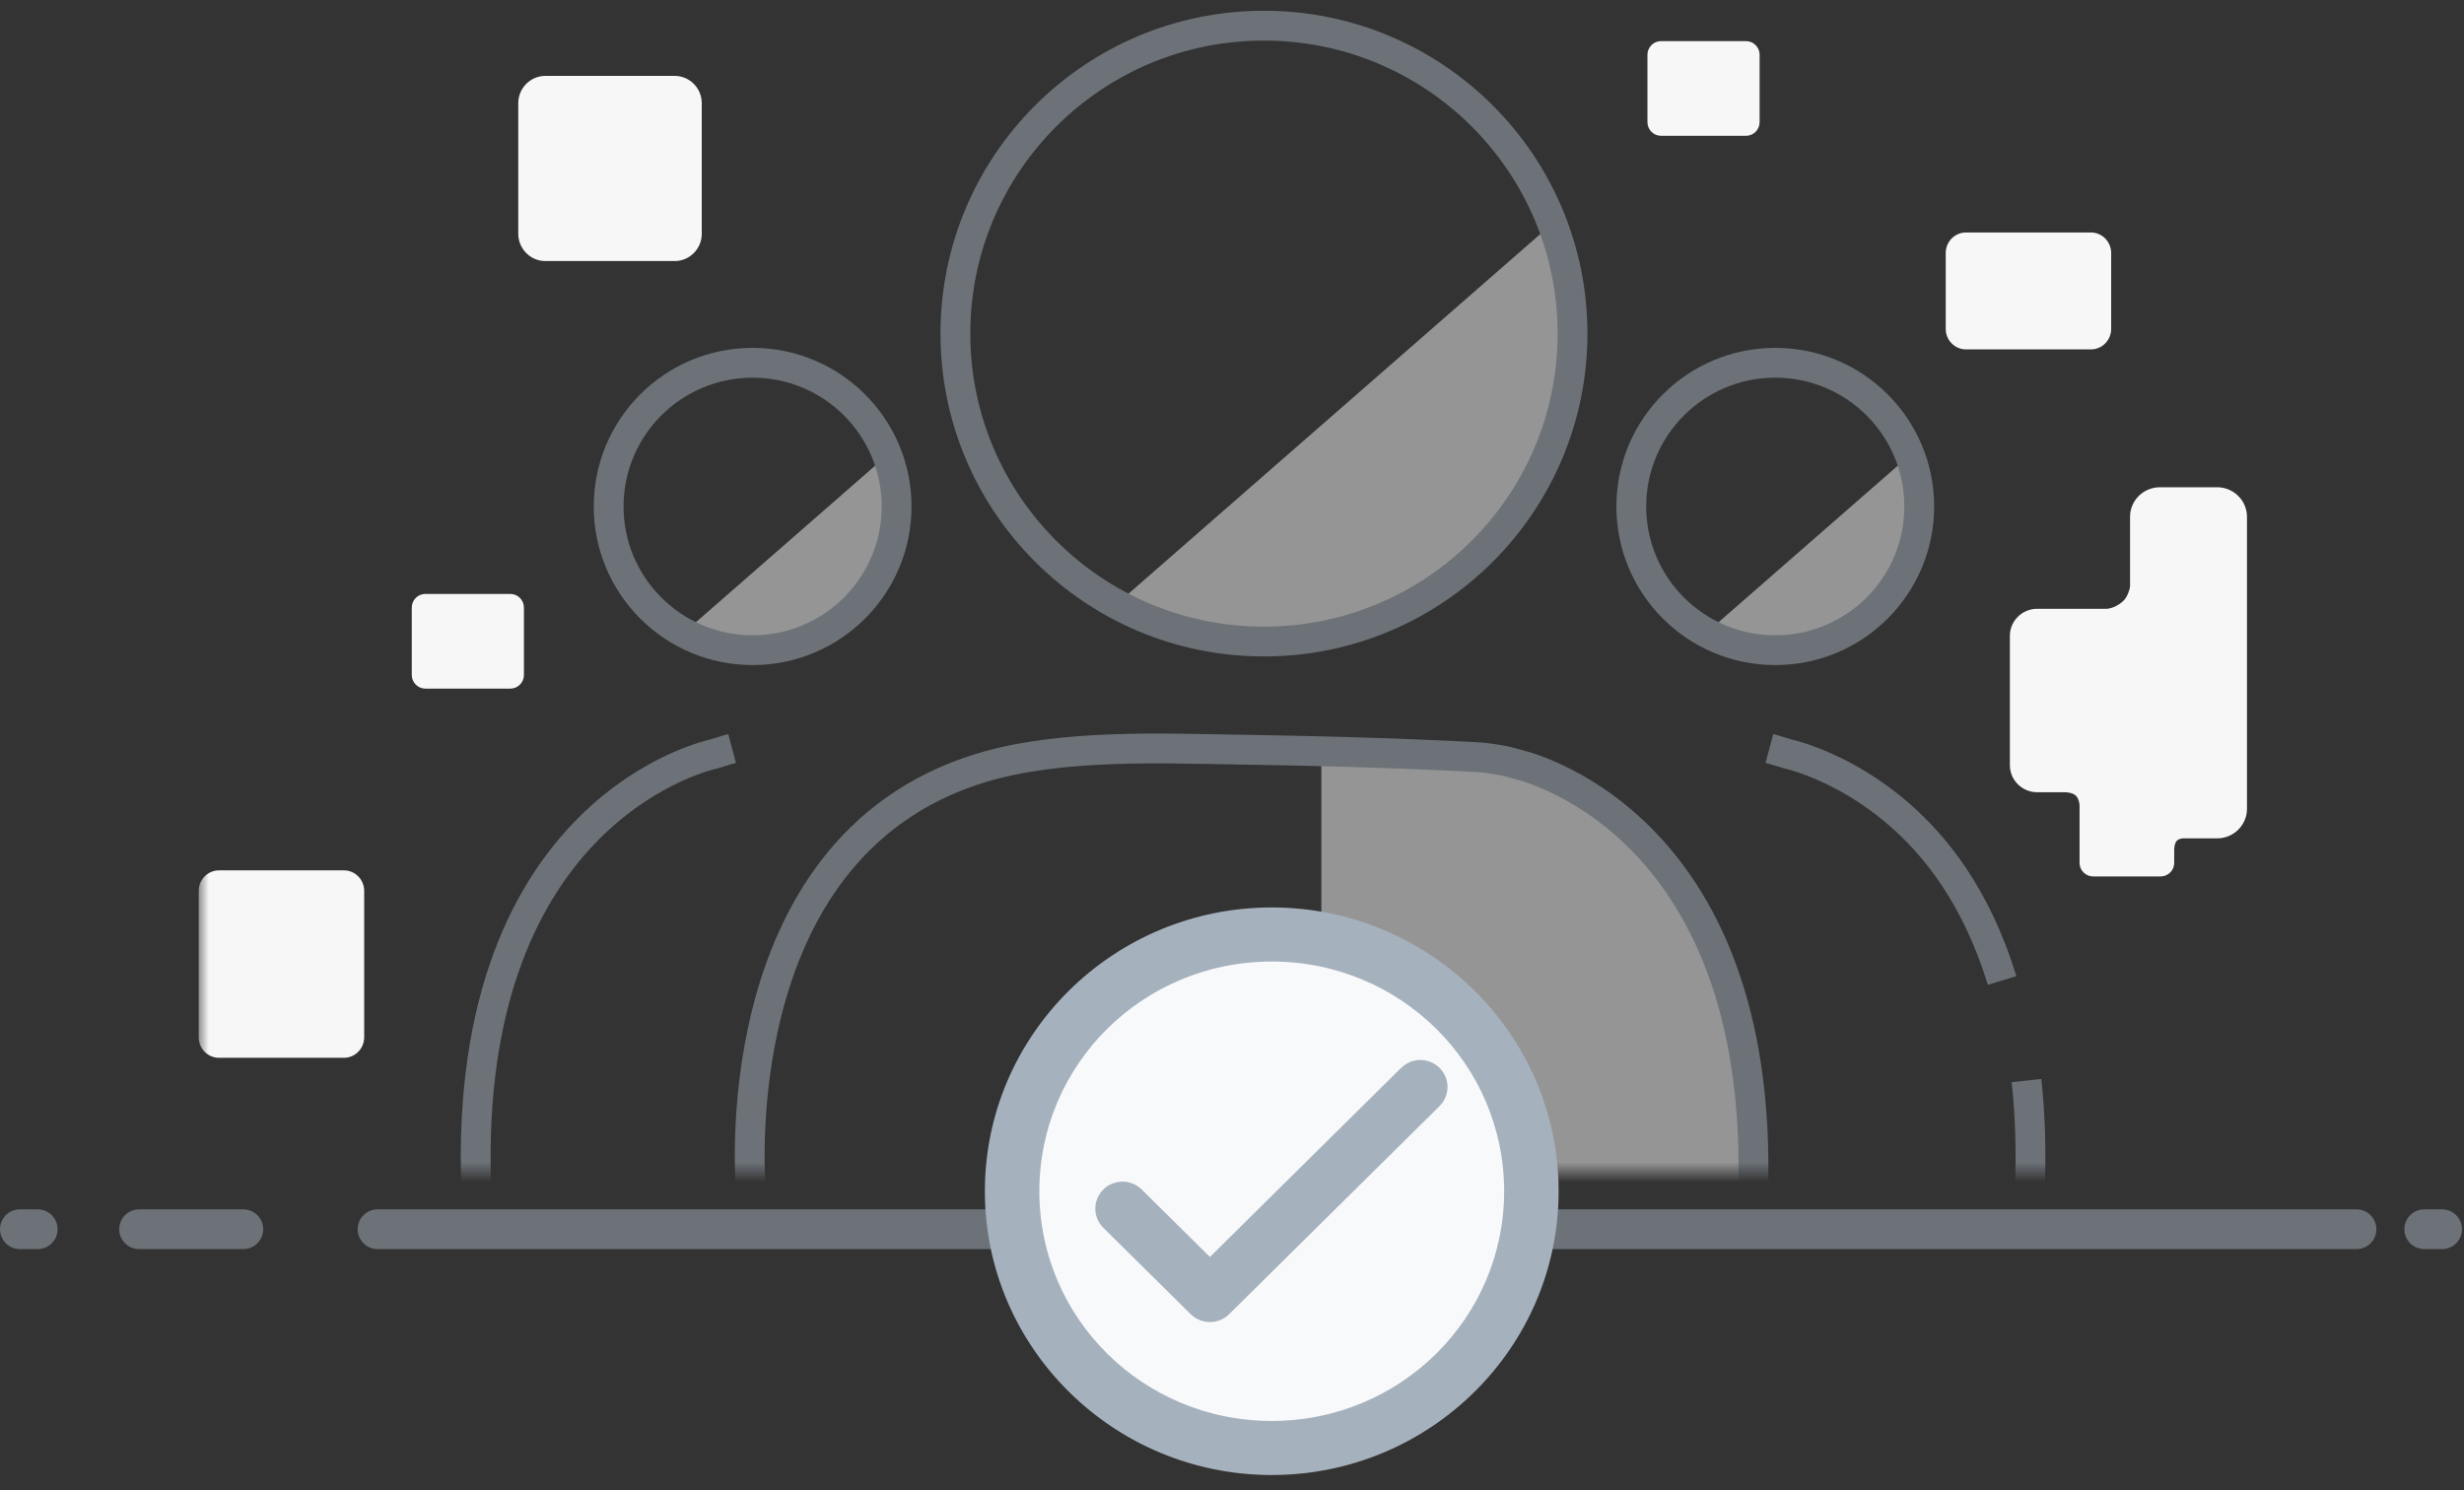 <svg width="124px" height="75px" viewBox="0 0 124 75" version="1.1" xmlns="http://www.w3.org/2000/svg" xmlns:xlink="http://www.w3.org/1999/xlink">
    <rect x="0" y="0" width="124" height="75" fill="#333333" stroke="none"/>
    <defs>
        <rect id="path-1" x="9" y="0" width="104" height="72"></rect>
    </defs>
    <g id="Teams" stroke="none" stroke-width="1" fill="none" fill-rule="evenodd">
        <g id="4.10-Recieved-Request-" transform="translate(-567, -269)">
            <g id="Received-request-icon" transform="translate(568, 256)">
                <g id="Group-8-Copy">
                    <g id="Group-29" opacity="0.5" transform="translate(0, 73)" stroke="#A5B1BD" stroke-linecap="round" stroke-linejoin="round" stroke-width="2">
                        <path d="M18,1.87 L117.59,1.87" id="baseline"></path>
                        <path d="M0,1.87 L0.898,1.87" id="baseline"></path>
                        <path d="M121,1.87 L121.898,1.87" id="baseline"></path>
                        <path d="M6,1.87 L11.246,1.87" id="baseline"></path>
                    </g>
                    <mask id="mask-2" fill="white">
                        <use xlink:href="#path-1"></use>
                    </mask>
                    <g id="path-1"></g>
                    <g id="Group" opacity="0.5" mask="url(#mask-2)">
                        <g transform="translate(22, 14)">
                            <path d="M43.496,37.505 L43.496,54.305 C43.496,54.305 43.064,60.279 46.347,60.184 C49.63,60.088 64.727,60.184 64.727,60.184 C64.727,60.184 66.615,48.834 58.603,40.172 C55.883,37.231 53.271,37.875 51.004,37.505 C46.594,36.785 43.496,37.505 43.496,37.505 Z" id="Path-7" stroke="none" fill="#F7F7F7" fill-rule="evenodd"></path>
                            <g id="Group" stroke="none" stroke-width="1" fill="none" fill-rule="evenodd" transform="translate(0.938, 36.386)">
                                <path d="M13.861,22.712 C13.861,22.712 12.165,5.345 25.391,1.277 C29.433,0.033 34.705,0.29 38.55,0.347 C45.961,0.458 50.405,0.725 50.405,0.725 C50.955,0.754 51.836,0.895 52.351,1.063 C52.351,1.063 64.962,3.664 64.279,22.856" id="Path-4" stroke="#A5B1BD" stroke-width="1.5"></path>
                                <path d="M65.106,0.287 C65.106,0.287 65.542,0.404 66.074,0.573 C66.074,0.573 70.957,1.611 74.379,6.723 C75.321,8.13 76.174,9.855 76.816,11.964" id="Path-4" stroke="#A5B1BD" stroke-width="1.5"></path>
                                <path d="M78.046,17.001 C78.222,18.631 78.288,20.421 78.218,22.385" id="Path-4" stroke="#A5B1BD" stroke-width="1.5"></path>
                                <path d="M0.001,0.287 C0.001,0.287 0.436,0.403 0.951,0.571 C0.951,0.571 13.562,3.172 12.879,22.364" id="Path-4" stroke="#A5B1BD" stroke-width="1.5" transform="translate(6.453, 11.325) scale(-1, 1) translate(-6.453, -11.325) "></path>
                            </g>
                            <g id="Group-13" stroke="none" stroke-width="1" fill="none" fill-rule="evenodd" transform="translate(24.526, 0)">
                                <path d="M9.236,31.398 C8.658,29.775 8.343,28.028 8.343,26.207 C8.343,17.647 15.295,10.708 23.871,10.708 C26.428,10.708 28.841,11.325 30.968,12.418 L9.236,31.398 Z" id="Combined-Shape" fill="#F7F7F7" fill-rule="nonzero" transform="translate(19.655, 21.053) rotate(180) translate(-19.655, -21.053) "></path>
                                <ellipse id="Oval-3" stroke="#A5B1BD" stroke-width="1.5" cx="16.082" cy="15.791" rx="15.528" ry="15.499"></ellipse>
                            </g>
                            <g id="Group-13" stroke="none" stroke-width="1" fill="none" fill-rule="evenodd" transform="translate(58.835, 17.123)">
                                <path d="M4.31,14.653 C4.04,13.895 3.893,13.08 3.893,12.23 C3.893,8.235 7.138,4.997 11.14,4.997 C12.333,4.997 13.459,5.285 14.452,5.795 L4.31,14.653 Z" id="Combined-Shape" fill="#F7F7F7" fill-rule="nonzero" transform="translate(9.173, 9.825) rotate(180) translate(-9.173, -9.825) "></path>
                                <ellipse id="Oval-3" stroke="#A5B1BD" stroke-width="1.5" cx="7.505" cy="7.369" rx="7.246" ry="7.233"></ellipse>
                            </g>
                            <g id="Group-13" stroke="none" stroke-width="1" fill="none" fill-rule="evenodd" transform="translate(7.371, 17.123)">
                                <path d="M4.31,14.653 C4.04,13.895 3.893,13.08 3.893,12.23 C3.893,8.235 7.138,4.997 11.14,4.997 C12.333,4.997 13.459,5.285 14.452,5.795 L4.31,14.653 Z" id="Combined-Shape" fill="#F7F7F7" fill-rule="nonzero" transform="translate(9.173, 9.825) rotate(180) translate(-9.173, -9.825) "></path>
                                <ellipse id="Oval-3" stroke="#A5B1BD" stroke-width="1.5" cx="7.505" cy="7.369" rx="7.246" ry="7.233"></ellipse>
                            </g>
                            <path d="M33.639,59.662 L73.309,59.662" id="Line" stroke="#A5B1BD" stroke-width="1.5" fill="none" stroke-linecap="square"></path>
                            <path d="M23.99,59.662 L29.351,59.662" id="Line" stroke="#A5B1BD" stroke-width="1.5" fill="none" stroke-linecap="square"></path>
                        </g>
                    </g>
                    <g id="Group-7" mask="url(#mask-2)" fill="#F7F7F7">
                        <g transform="translate(9, 15)">
                            <path d="M23.957,11.138 L17.442,11.138 C16.694,11.138 16.082,10.521 16.082,9.766 L16.082,3.191 C16.082,2.436 16.694,1.819 17.442,1.819 L23.957,1.819 C24.704,1.819 25.316,2.436 25.316,3.191 L25.316,9.766 C25.316,10.521 24.704,11.138 23.957,11.138" id="Fill-3" transform="translate(20.699, 6.479) scale(-1, 1) rotate(-180) translate(-20.699, -6.479) "></path>
                            <path d="M15.687,32.659 L11.401,32.659 C11.028,32.659 10.722,32.35 10.722,31.973 L10.722,28.581 C10.722,28.203 11.028,27.895 11.401,27.895 L15.687,27.895 C16.061,27.895 16.366,28.203 16.366,28.581 L16.366,31.973 C16.366,32.35 16.061,32.659 15.687,32.659" id="Fill-5" transform="translate(13.544, 30.277) scale(-1, 1) rotate(-180) translate(-13.544, -30.277) "></path>
                            <path d="M95.225,15.587 L88.937,15.587 C88.376,15.587 87.918,15.124 87.918,14.558 L87.918,10.731 C87.918,10.165 88.376,9.702 88.937,9.702 L95.225,9.702 C95.785,9.702 96.244,10.165 96.244,10.731 L96.244,14.558 C96.244,15.124 95.785,15.587 95.225,15.587" id="Fill-7" transform="translate(92.081, 12.644) scale(-1, 1) rotate(-180) translate(-92.081, -12.644) "></path>
                            <path d="M106.227,29.861 C106.601,29.861 106.906,30.17 106.906,30.547 L106.906,33.938 C106.906,34.316 106.601,34.624 106.227,34.624 L105.565,34.624 C105.565,34.624 105.266,34.622 105.128,34.74 C104.966,34.879 104.988,35.144 104.988,35.144 L104.988,36.788 C104.988,37.612 104.32,38.287 103.503,38.287 L88.802,38.287 C87.985,38.287 87.317,37.612 87.317,36.788 L87.317,33.901 C87.317,33.076 87.985,32.402 88.802,32.402 L92.316,32.402 C92.316,32.402 92.815,32.331 93.081,32.018 C93.427,31.609 93.434,31.236 93.434,31.236 L93.434,27.726 C93.434,26.971 94.046,26.354 94.793,26.354 L101.308,26.354 C102.056,26.354 102.667,26.971 102.667,27.726 L102.667,29.134 C102.667,29.134 102.671,29.505 102.839,29.675 C103.007,29.844 103.318,29.861 103.318,29.861 L106.227,29.861 Z" id="Fill-1" transform="translate(97.112, 32.32) scale(-1, 1) rotate(90) translate(-97.112, -32.32) "></path>
                            <path d="M7.307,51.242 L1.02,51.242 C0.459,51.242 0,50.779 0,50.213 L0,42.836 C0,42.27 0.459,41.807 1.02,41.807 L7.307,41.807 C7.868,41.807 8.327,42.27 8.327,42.836 L8.327,50.213 C8.327,50.779 7.868,51.242 7.307,51.242" id="Fill-11"></path>
                            <path d="M77.872,4.835 L73.587,4.835 C73.213,4.835 72.907,4.526 72.907,4.149 L72.907,0.756 C72.907,0.379 73.213,0.07 73.587,0.07 L77.872,0.07 C78.246,0.07 78.552,0.379 78.552,0.756 L78.552,4.149 C78.552,4.526 78.246,4.835 77.872,4.835" id="Fill-9"></path>
                        </g>
                    </g>
                </g>
                <g id="Group-2" transform="translate(49, 59)">
                    <circle id="Oval-5" fill="#F8F9FA" cx="13.5" cy="13.5" r="12.5"></circle>
                    <g id="Group" fill="#A5B1BD" fill-rule="nonzero" stroke="#A5B1BD" stroke-width="0.875">
                        <path d="M14,0.111 C6.279,0.111 0,6.322 0,13.958 C0,21.594 6.279,27.804 14,27.804 C21.721,27.804 28,21.594 28,13.958 C28,6.322 21.721,0.111 14,0.111 Z M14,1.958 C20.712,1.958 26.133,7.319 26.133,13.958 C26.133,20.596 20.712,25.958 14,25.958 C7.288,25.958 1.867,20.596 1.867,13.958 C1.867,7.319 7.288,1.958 14,1.958 Z M21.36,7.794 C21.148,7.822 20.953,7.92 20.806,8.073 L10.889,17.881 L7.194,14.227 C6.966,13.968 6.61,13.856 6.272,13.937 C5.934,14.017 5.67,14.277 5.586,14.611 C5.502,14.945 5.612,15.297 5.872,15.525 L10.228,19.833 C10.403,20.006 10.641,20.104 10.889,20.104 C11.137,20.104 11.375,20.006 11.55,19.833 L22.128,9.371 C22.415,9.094 22.491,8.667 22.317,8.309 C22.143,7.952 21.758,7.745 21.36,7.794 Z" id="Shape"></path>
                    </g>
                </g>
            </g>
        </g>
    </g>
</svg>